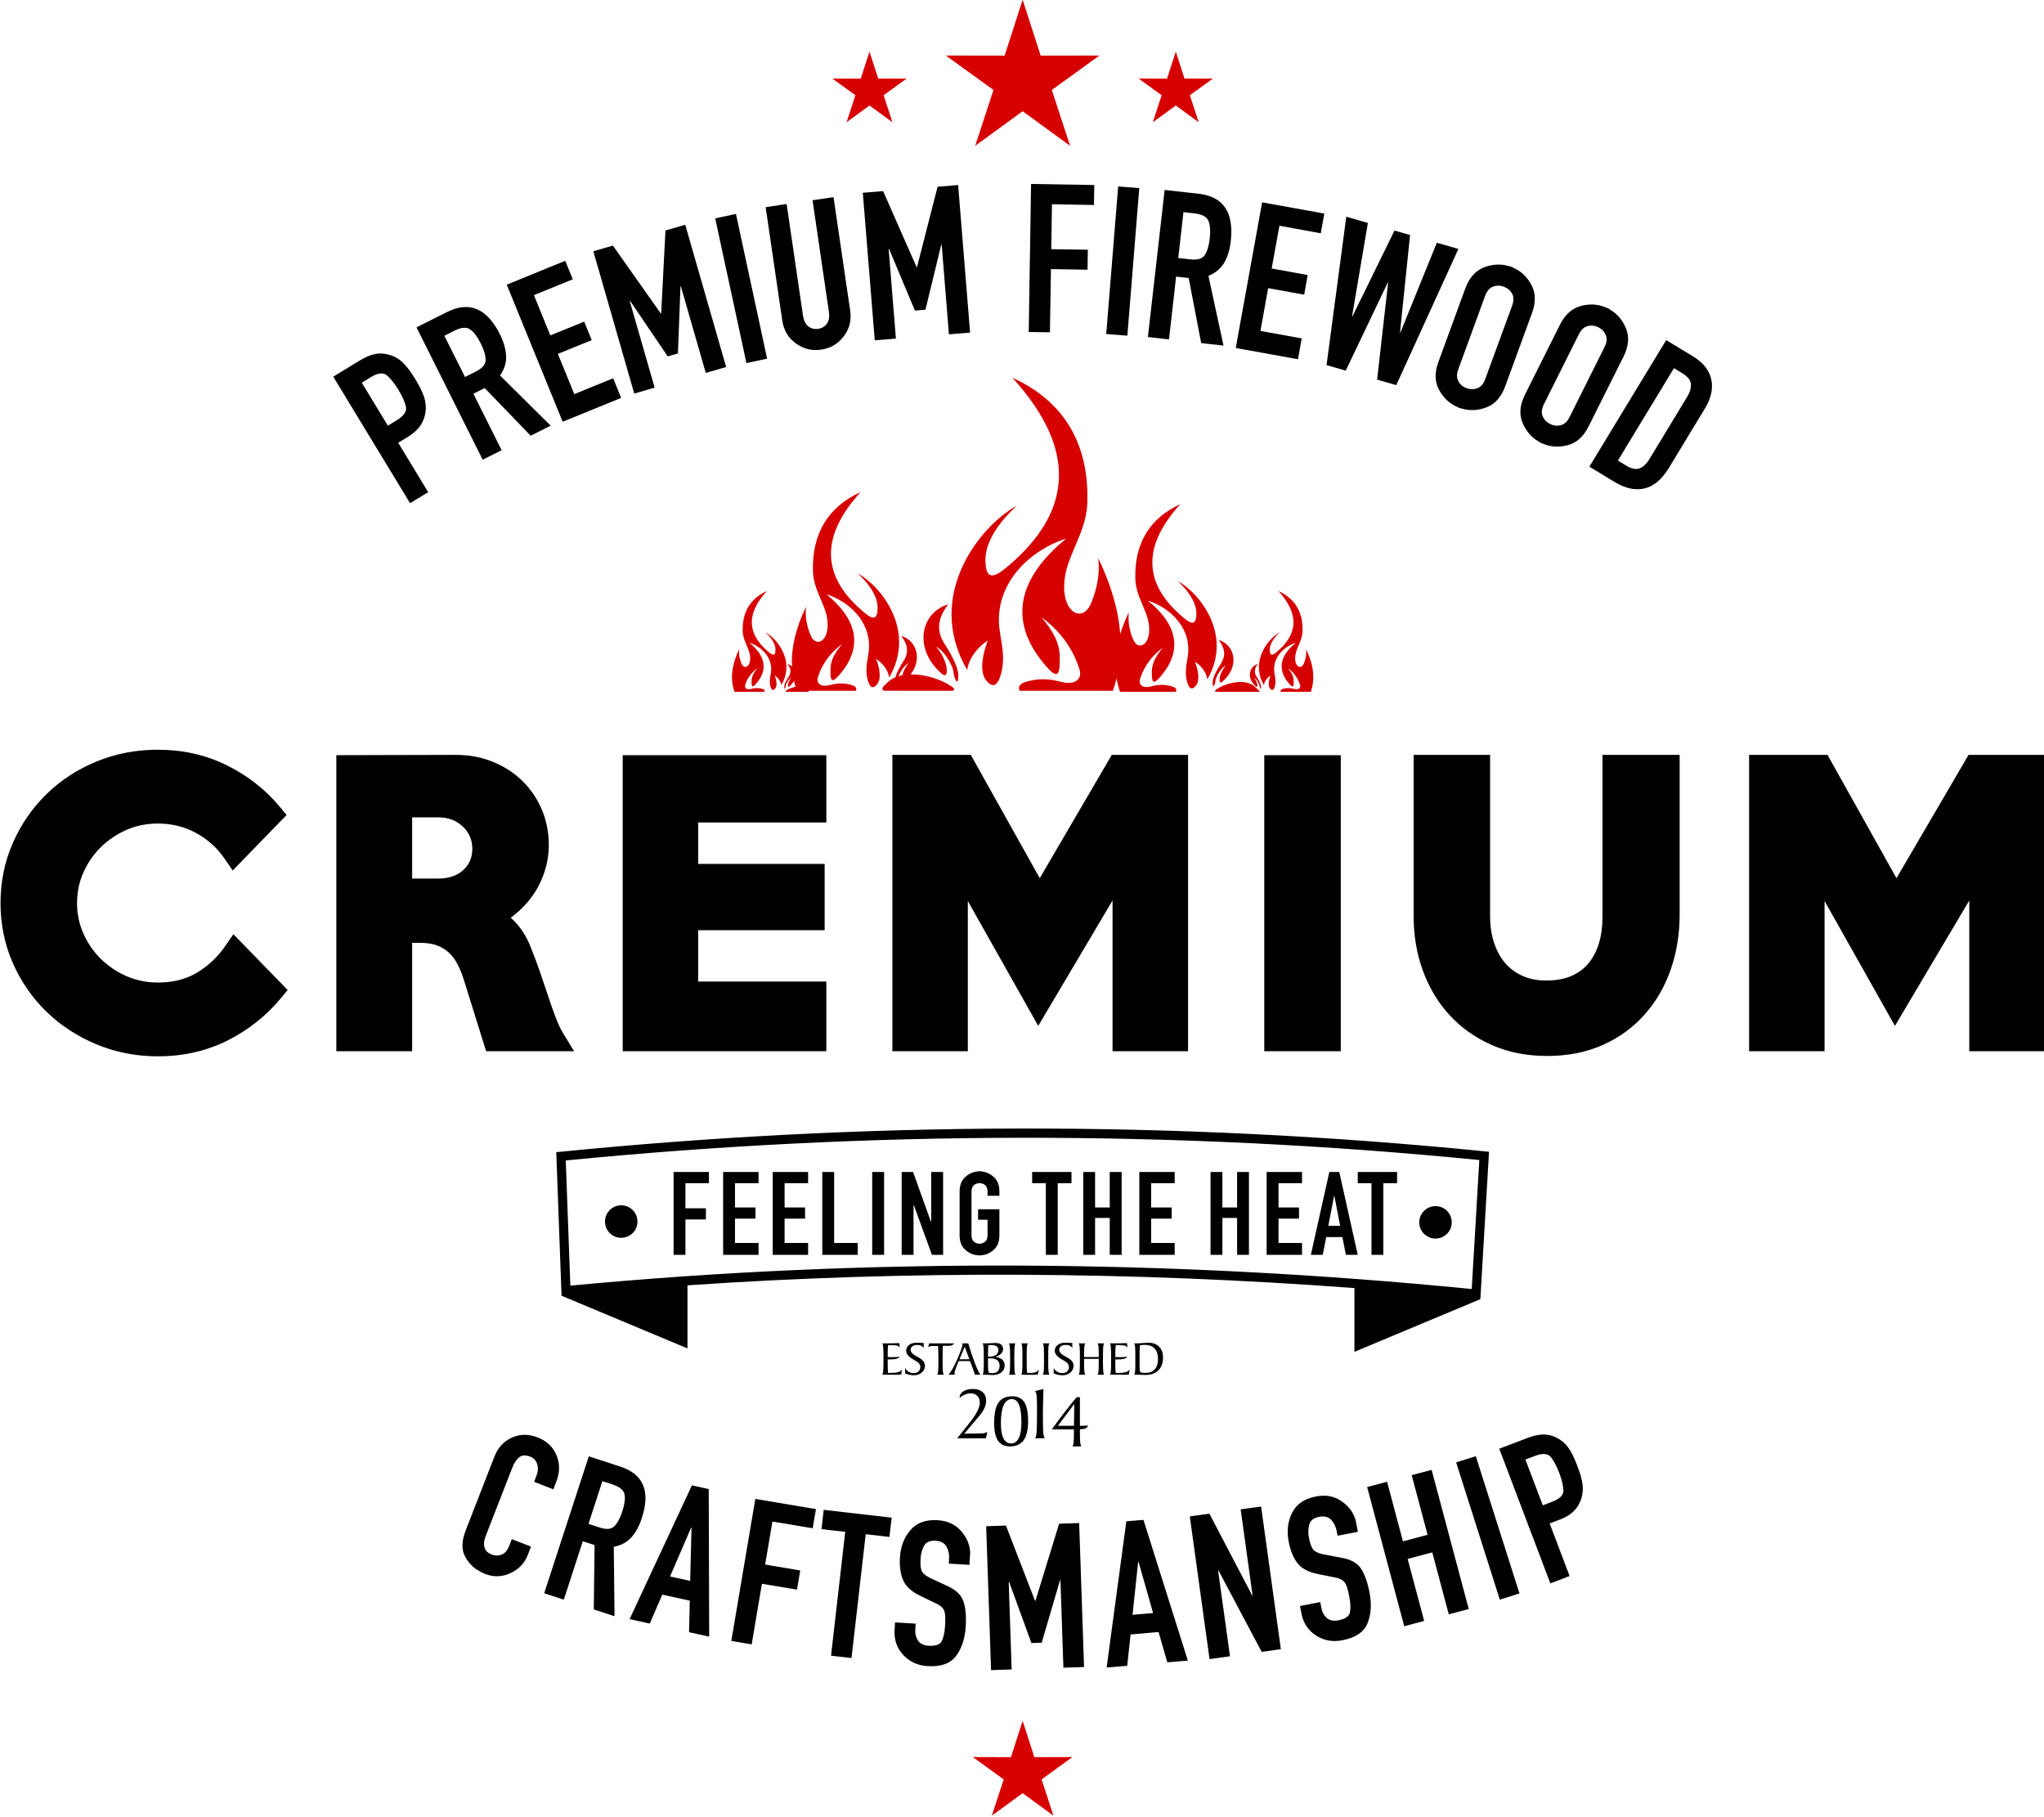<?xml version="1.0" encoding="UTF-8"?>
<svg xmlns="http://www.w3.org/2000/svg" xmlns:xlink="http://www.w3.org/1999/xlink" width="156.3pt" height="138.9pt" viewBox="0 0 156.3 138.9" version="1.1">
<defs>
<clipPath id="clip1">
  <path d="M 0 57 L 156.301 57 L 156.301 81 L 0 81 Z M 0 57 "/>
</clipPath>
<clipPath id="clip2">
  <path d="M 74 131 L 83 131 L 83 138.898 L 74 138.898 Z M 74 131 "/>
</clipPath>
</defs>
<g id="surface1">
<g clip-path="url(#clip1)" clip-rule="nonzero">
<path style=" stroke:none;fill-rule:evenodd;fill:rgb(0%,0%,0%);fill-opacity:1;" d="M 21.477 76.316 C 20.348 77.68 18.977 78.762 17.391 79.555 C 15.727 80.387 13.934 80.762 12.074 80.762 C 10.453 80.762 8.871 80.469 7.375 79.844 C 5.949 79.254 4.664 78.426 3.555 77.352 C 2.457 76.289 1.602 75.039 0.984 73.641 C 0.344 72.184 0.039 70.633 0.039 69.039 C 0.039 67.453 0.344 65.898 0.984 64.441 C 1.602 63.039 2.457 61.789 3.551 60.719 C 4.66 59.637 5.945 58.809 7.379 58.223 C 8.875 57.605 10.457 57.32 12.074 57.32 C 13.934 57.32 15.73 57.703 17.395 58.535 C 18.938 59.312 20.297 60.355 21.398 61.688 L 21.914 62.312 L 17.793 66.555 L 17.168 65.641 C 16.598 64.812 15.871 64.164 14.988 63.684 C 14.082 63.188 13.105 62.965 12.074 62.965 C 11.246 62.965 10.445 63.113 9.684 63.445 C 8.945 63.766 8.281 64.211 7.703 64.777 C 7.137 65.34 6.695 65.988 6.371 66.719 C 6.043 67.461 5.891 68.242 5.891 69.055 C 5.891 69.855 6.047 70.629 6.371 71.363 C 6.695 72.094 7.137 72.746 7.703 73.305 C 8.281 73.871 8.945 74.316 9.684 74.637 C 10.445 74.965 11.246 75.121 12.074 75.121 C 13.121 75.121 14.133 74.914 15.039 74.379 C 15.918 73.855 16.641 73.172 17.219 72.336 L 17.848 71.426 L 21.996 75.691 Z M 31.516 72.086 L 31.516 80.371 L 25.719 80.371 L 25.719 57.738 L 34.844 57.715 C 35.809 57.711 36.754 57.871 37.652 58.23 C 38.5 58.57 39.27 59.051 39.922 59.684 C 40.57 60.312 41.07 61.051 41.426 61.883 C 41.797 62.754 41.965 63.668 41.965 64.609 C 41.965 65.312 41.855 66.004 41.633 66.664 C 41.418 67.32 41.113 67.934 40.715 68.496 C 40.316 69.055 39.844 69.551 39.305 69.973 C 39.223 70.039 39.137 70.102 39.051 70.164 C 39.195 70.285 39.328 70.418 39.457 70.559 C 39.969 71.129 40.348 71.789 40.605 72.477 C 40.855 73.09 41.082 73.707 41.297 74.328 C 41.559 75.09 41.816 75.855 42.074 76.629 C 42.238 77.102 42.402 77.582 42.59 78.047 C 42.723 78.371 42.875 78.695 43.059 78.996 L 43.898 80.371 L 37.172 80.371 L 35.492 74.984 C 35.359 74.543 35.191 74.113 34.98 73.711 C 34.812 73.379 34.598 73.086 34.324 72.836 C 34.062 72.59 33.758 72.41 33.422 72.285 C 33.012 72.129 32.555 72.086 32.117 72.086 Z M 53.387 62.883 L 53.387 66.051 L 63.059 66.051 L 63.059 71.117 L 53.387 71.117 L 53.387 75.043 L 63.188 75.043 L 63.188 80.371 L 47.617 80.371 L 47.617 57.738 L 63.188 57.738 L 63.188 62.883 Z M 85.074 68.848 L 79.391 78.434 L 74.008 68.887 L 74.008 80.371 L 68.238 80.371 L 68.238 57.715 L 74.234 57.715 L 79.508 67.141 L 85.016 57.715 L 90.848 57.715 L 90.848 80.371 L 85.074 80.371 Z M 102.527 80.371 L 96.676 80.371 L 96.676 57.738 L 102.527 57.738 Z M 128.438 57.715 L 128.438 69.926 C 128.438 71.352 128.23 72.762 127.762 74.109 C 127.32 75.379 126.668 76.543 125.773 77.551 C 124.883 78.559 123.805 79.34 122.574 79.887 C 121.23 80.492 119.777 80.734 118.309 80.734 C 116.855 80.734 115.422 80.492 114.086 79.902 C 112.855 79.363 111.762 78.605 110.852 77.617 C 109.941 76.629 109.266 75.477 108.805 74.215 C 108.316 72.879 108.098 71.477 108.098 70.059 L 108.098 57.715 L 113.945 57.715 L 113.945 70.086 C 113.945 70.754 114.035 71.422 114.242 72.062 C 114.422 72.621 114.688 73.145 115.066 73.598 C 115.43 74.031 115.871 74.355 116.383 74.594 C 116.961 74.863 117.594 74.965 118.23 74.965 C 118.887 74.965 119.566 74.879 120.172 74.613 C 120.672 74.391 121.105 74.086 121.457 73.664 C 121.824 73.219 122.082 72.711 122.254 72.16 C 122.457 71.504 122.539 70.82 122.539 70.137 L 122.539 57.715 Z M 150.586 68.848 L 144.902 78.434 L 139.52 68.887 L 139.52 80.371 L 133.75 80.371 L 133.75 57.715 L 139.746 57.715 L 145.02 67.141 L 150.531 57.715 L 156.359 57.715 L 156.359 80.371 L 150.586 80.371 Z M 31.516 62.492 L 31.516 67.172 L 33.531 67.172 C 33.895 67.172 34.254 67.121 34.602 67.004 C 34.898 66.898 35.168 66.754 35.406 66.539 C 35.629 66.34 35.801 66.102 35.93 65.836 C 36.066 65.535 36.117 65.219 36.117 64.895 C 36.117 64.566 36.062 64.242 35.926 63.941 C 35.793 63.652 35.613 63.398 35.383 63.184 C 35.148 62.965 34.875 62.793 34.57 62.676 C 34.238 62.547 33.887 62.492 33.531 62.492 Z M 31.516 62.492 "/>
</g>
<path style=" stroke:none;fill-rule:evenodd;fill:rgb(0%,0%,0%);fill-opacity:1;" d="M 31.355 38.469 L 25.484 28.797 L 27.562 27.531 C 27.945 27.301 28.309 27.148 28.66 27.07 C 29.012 26.996 29.379 27.012 29.77 27.129 C 30.16 27.234 30.504 27.434 30.801 27.715 C 31.098 28.004 31.422 28.434 31.773 29.012 C 32.023 29.43 32.219 29.809 32.355 30.145 C 32.496 30.484 32.562 30.84 32.559 31.195 C 32.555 31.621 32.445 32.02 32.234 32.395 C 32.023 32.773 31.664 33.113 31.156 33.422 L 30.449 33.852 L 32.742 37.629 Z M 27.664 29.258 L 29.66 32.547 L 30.324 32.141 C 30.887 31.801 31.125 31.449 31.039 31.09 C 30.957 30.723 30.766 30.301 30.477 29.82 C 30.199 29.367 29.918 29.004 29.629 28.734 C 29.344 28.465 28.926 28.492 28.383 28.82 Z M 36.91 35.148 L 31.848 25.027 L 34.18 23.859 C 35.039 23.43 35.809 23.355 36.477 23.645 C 37.148 23.93 37.73 24.566 38.223 25.551 C 38.512 26.129 38.672 26.68 38.699 27.195 C 38.73 27.715 38.574 28.219 38.238 28.711 L 42.113 32.547 L 40.578 33.312 L 37.066 29.672 L 36.199 30.102 L 38.359 34.422 Z M 33.98 25.672 L 35.559 28.824 L 36.383 28.41 C 36.887 28.16 37.137 27.859 37.137 27.516 C 37.137 27.176 37.012 26.754 36.758 26.254 C 36.504 25.738 36.234 25.383 35.953 25.188 C 35.668 24.988 35.262 25.023 34.734 25.289 Z M 43.027 32.246 L 38.75 21.766 L 43.223 19.941 L 43.801 21.355 L 40.828 22.566 L 42.082 25.645 L 44.672 24.59 L 45.25 26.004 L 42.66 27.055 L 43.914 30.133 L 46.887 28.922 L 47.5 30.422 Z M 48.5 30.09 L 45.371 19.211 L 46.867 18.777 L 50.527 23.965 L 50.559 23.949 L 50.887 17.621 L 52.398 17.184 L 55.527 28.062 L 53.969 28.512 L 52.066 21.895 L 52.035 21.906 L 51.84 27.023 L 51.059 27.246 L 48.188 23.012 L 48.156 23.02 L 50.059 29.637 Z M 57.078 27.762 L 54.691 16.699 L 56.277 16.355 L 58.66 27.422 Z M 63.738 15.074 L 65.012 23.754 C 65.121 24.488 64.957 25.141 64.52 25.715 C 64.086 26.285 63.512 26.629 62.797 26.73 C 62.086 26.84 61.438 26.676 60.855 26.254 C 60.273 25.828 59.93 25.254 59.82 24.516 L 58.547 15.84 L 60.152 15.598 L 61.402 24.129 C 61.461 24.512 61.598 24.789 61.812 24.953 C 62.031 25.121 62.281 25.184 62.562 25.141 C 62.848 25.102 63.07 24.969 63.23 24.746 C 63.391 24.523 63.441 24.219 63.383 23.836 L 62.133 15.309 Z M 66.891 26.02 L 65.977 14.738 L 67.531 14.613 L 70.09 20.422 L 70.121 20.422 L 71.695 14.277 L 73.266 14.148 L 74.18 25.43 L 72.562 25.562 L 72.008 18.699 L 71.977 18.703 L 70.766 23.68 L 69.961 23.746 L 67.984 19.027 L 67.953 19.027 L 68.508 25.887 Z M 78.664 25.383 L 78.844 14.066 L 83.676 14.145 L 83.652 15.672 L 80.441 15.617 L 80.387 19.051 L 83.184 19.094 L 83.16 20.621 L 80.363 20.574 L 80.285 25.406 Z M 84.59 25.535 L 85.504 14.254 L 87.117 14.383 L 86.207 25.664 Z M 87.777 25.766 L 89.059 14.52 L 91.648 14.812 C 92.605 14.922 93.289 15.281 93.691 15.887 C 94.098 16.492 94.238 17.344 94.113 18.438 C 94.043 19.086 93.875 19.629 93.617 20.078 C 93.355 20.527 92.953 20.867 92.406 21.094 L 93.559 26.422 L 91.852 26.23 L 90.898 21.258 L 89.934 21.148 L 89.391 25.949 Z M 90.496 16.219 L 90.098 19.727 L 91.012 19.828 C 91.57 19.895 91.945 19.781 92.133 19.492 C 92.316 19.211 92.445 18.781 92.508 18.223 C 92.57 17.656 92.539 17.215 92.41 16.895 C 92.281 16.574 91.922 16.383 91.332 16.312 Z M 94.496 26.605 L 96.512 15.469 L 101.266 16.328 L 100.996 17.836 L 97.836 17.258 L 97.242 20.527 L 99.996 21.027 L 99.727 22.527 L 96.973 22.031 L 96.383 25.301 L 99.539 25.871 L 99.254 27.465 Z M 111.52 19.031 L 106.77 29.445 L 105.305 29.023 L 106.145 21.621 L 106.113 21.613 L 102.906 28.336 L 101.438 27.91 L 102.949 16.566 L 104.598 17.047 L 103.391 24.172 L 103.422 24.18 L 106.633 17.629 L 107.824 17.969 L 107.055 25.406 L 107.086 25.422 L 109.871 18.559 Z M 109.992 27.672 L 112.047 22.055 C 112.344 21.242 112.816 20.711 113.461 20.449 C 114.109 20.195 114.738 20.16 115.348 20.34 C 115.383 20.34 115.418 20.344 115.453 20.359 C 115.484 20.371 115.52 20.383 115.547 20.395 C 115.578 20.406 115.609 20.422 115.645 20.43 C 115.68 20.441 115.711 20.461 115.738 20.48 C 116.32 20.738 116.777 21.172 117.105 21.785 C 117.434 22.395 117.449 23.109 117.152 23.926 L 115.098 29.539 C 114.797 30.355 114.328 30.887 113.684 31.137 C 113.039 31.387 112.41 31.422 111.797 31.242 C 111.766 31.242 111.73 31.234 111.695 31.223 C 111.66 31.215 111.629 31.199 111.598 31.188 C 111.57 31.176 111.535 31.164 111.5 31.152 C 111.465 31.137 111.438 31.121 111.41 31.102 C 110.828 30.844 110.371 30.41 110.039 29.805 C 109.707 29.195 109.691 28.484 109.992 27.672 Z M 113.566 22.613 L 111.516 28.227 C 111.379 28.594 111.383 28.902 111.523 29.152 C 111.66 29.402 111.871 29.578 112.148 29.68 C 112.43 29.781 112.703 29.781 112.969 29.684 C 113.238 29.586 113.438 29.348 113.574 28.98 L 115.629 23.367 C 115.762 23.004 115.762 22.691 115.621 22.441 C 115.48 22.195 115.27 22.02 114.992 21.922 C 114.711 21.812 114.438 21.812 114.172 21.914 C 113.902 22.012 113.703 22.246 113.566 22.613 Z M 116.609 30.176 L 119.285 24.828 C 119.672 24.055 120.203 23.574 120.875 23.395 C 121.543 23.215 122.172 23.246 122.762 23.496 C 122.793 23.504 122.828 23.508 122.859 23.527 C 122.895 23.547 122.926 23.559 122.953 23.57 C 122.98 23.59 123.012 23.602 123.047 23.617 C 123.078 23.637 123.105 23.656 123.129 23.68 C 123.68 24.004 124.086 24.484 124.344 25.129 C 124.602 25.773 124.535 26.484 124.148 27.262 L 121.473 32.609 C 121.082 33.387 120.555 33.859 119.887 34.035 C 119.219 34.215 118.59 34.176 118.004 33.93 C 117.969 33.926 117.938 33.914 117.902 33.898 C 117.871 33.879 117.84 33.863 117.812 33.852 C 117.781 33.84 117.75 33.82 117.719 33.805 C 117.684 33.789 117.656 33.77 117.633 33.742 C 117.082 33.422 116.68 32.941 116.418 32.301 C 116.156 31.66 116.223 30.953 116.609 30.176 Z M 120.734 25.555 L 118.062 30.902 C 117.887 31.254 117.852 31.559 117.965 31.82 C 118.074 32.09 118.266 32.281 118.531 32.414 C 118.793 32.547 119.066 32.578 119.344 32.512 C 119.621 32.441 119.848 32.234 120.023 31.883 L 122.695 26.535 C 122.871 26.188 122.902 25.879 122.793 25.617 C 122.68 25.352 122.492 25.156 122.227 25.023 C 121.961 24.891 121.691 24.859 121.414 24.926 C 121.137 24.996 120.91 25.203 120.734 25.555 Z M 121.535 35.68 L 127.41 26.004 L 129.461 27.246 C 130.242 27.723 130.707 28.309 130.859 29.008 C 131.008 29.711 130.848 30.445 130.375 31.223 L 127.629 35.754 C 127.086 36.648 126.461 37.18 125.75 37.344 C 125.043 37.508 124.281 37.344 123.465 36.848 Z M 128.004 28.148 L 123.715 35.215 L 124.355 35.602 C 124.742 35.84 125.078 35.91 125.359 35.812 C 125.641 35.719 125.91 35.465 126.16 35.047 L 128.988 30.383 C 129.223 30.004 129.324 29.66 129.297 29.359 C 129.27 29.059 129.051 28.785 128.641 28.535 Z M 128.004 28.148 "/>
<path style=" stroke:none;fill-rule:evenodd;fill:rgb(83.984%,0%,0.392%);fill-opacity:1;" d="M 73.961 51.227 C 70.629 45.496 75.016 40.141 77.75 38.672 C 76.664 39.652 75.359 41.23 75.355 42.793 C 75.352 44.594 76.188 44.047 77.137 43.238 C 81.746 39.309 82.641 34.629 77.414 28.879 C 81.27 30.629 83.277 33.824 83.148 38.395 C 83.086 40.664 81.691 42.254 81.422 44.184 C 81.062 46.777 82.754 47.727 83.426 46.133 C 83.883 45.051 84.113 43.906 83.984 42.68 C 84.934 44.656 85.523 46.594 85.66 48.484 C 85.824 47.934 86.047 47.379 86.316 46.82 C 86.238 47.555 86.375 48.242 86.648 48.887 C 87.051 49.844 88.066 49.273 87.848 47.723 C 87.688 46.562 86.855 45.613 86.816 44.254 C 86.738 41.516 87.941 39.602 90.25 38.551 C 87.121 42.004 87.656 44.801 90.418 47.156 C 90.984 47.641 91.484 47.965 91.484 46.887 C 91.48 45.957 90.699 45.008 90.051 44.422 C 91.688 45.301 94.316 48.508 92.32 51.941 C 92.262 51.449 91.879 50.906 91.375 50.594 C 91.582 51.113 91.793 51.973 91.461 52.402 C 91.086 52.891 90.871 52.523 90.754 52.051 C 90.539 51.184 90.844 50.461 90.867 49.766 C 90.934 47.859 89.398 46.43 87.781 45.922 C 90.227 47.914 90.328 49.906 88.715 51.758 C 88.172 52.379 88.059 52.207 88.082 51.289 C 88.098 50.656 88.43 50.109 88.918 49.523 C 88.254 50.016 87.559 50.73 87.184 51.891 C 87.023 52.379 87.414 52.637 87.984 52.488 C 88.316 52.402 88.715 52.316 89.215 52.391 C 89.918 52.492 90.02 52.688 89.918 52.891 C 88.492 52.891 87.07 52.891 85.648 52.891 C 85.527 52.547 85.441 52.207 85.383 51.855 C 85.305 52.176 85.207 52.496 85.098 52.812 C 82.723 52.812 80.348 52.812 77.973 52.812 C 77.801 52.473 77.973 52.145 79.141 51.977 C 79.977 51.855 80.641 52.004 81.199 52.145 C 82.152 52.387 82.801 51.961 82.535 51.141 C 81.91 49.215 80.75 48.012 79.641 47.188 C 80.457 48.172 81.008 49.086 81.035 50.141 C 81.074 51.664 80.883 51.965 79.977 50.918 C 77.289 47.832 77.457 44.504 81.535 41.176 C 78.84 42.027 76.273 44.418 76.387 47.594 C 76.426 48.754 76.934 49.965 76.574 51.414 C 76.383 52.199 76.02 52.812 75.395 51.996 C 74.84 51.277 75.195 49.848 75.535 48.977 C 74.695 49.504 74.059 50.406 73.961 51.227 Z M 96.648 52.379 C 95.578 50.535 96.988 48.812 97.867 48.34 C 97.52 48.656 97.098 49.164 97.098 49.664 C 97.098 50.246 97.367 50.07 97.672 49.809 C 99.156 48.543 99.441 47.039 97.762 45.188 C 99 45.754 99.648 46.777 99.605 48.254 C 99.586 48.98 99.137 49.492 99.051 50.113 C 98.934 50.949 99.48 51.254 99.695 50.738 C 99.844 50.391 99.918 50.023 99.875 49.629 C 100.418 50.762 100.598 51.855 100.234 52.891 C 99.469 52.891 98.703 52.891 97.941 52.891 C 97.887 52.781 97.941 52.676 98.316 52.621 C 98.586 52.586 98.797 52.629 98.98 52.676 C 99.285 52.754 99.496 52.613 99.41 52.352 C 99.207 51.73 98.832 51.344 98.477 51.086 C 98.738 51.398 98.918 51.691 98.926 52.031 C 98.938 52.52 98.875 52.617 98.586 52.281 C 97.719 51.285 97.773 50.215 99.086 49.145 C 98.219 49.418 97.395 50.188 97.43 51.215 C 97.441 51.586 97.605 51.973 97.492 52.441 C 97.43 52.691 97.312 52.891 97.109 52.629 C 96.934 52.395 97.047 51.938 97.156 51.656 C 96.887 51.824 96.68 52.113 96.648 52.379 Z M 96.184 52.734 L 96.223 52.758 C 96.363 52.84 96.352 52.891 96.266 52.891 L 93.035 52.891 C 92.871 52.891 92.852 52.785 93.113 52.645 C 93.824 52.18 95.375 51.824 96.039 52.582 C 96.113 52.637 96.164 52.691 96.188 52.734 Z M 96.43 52.504 C 96.422 52.344 96.328 52.102 96.082 51.723 C 95.879 51.402 95.93 51.09 96.184 50.762 C 95.5 50.965 95.312 51.863 96.031 52.477 C 96.105 52.543 96.152 52.504 96.145 52.379 C 96.137 52.215 96.047 51.992 95.879 51.801 C 96.023 51.891 96.141 52.02 96.254 52.254 C 96.332 52.414 96.301 52.461 96.344 52.57 C 96.402 52.742 96.434 52.656 96.43 52.504 Z M 59.75 52.379 C 60.82 50.535 59.41 48.812 58.531 48.34 C 58.879 48.656 59.297 49.164 59.301 49.664 C 59.301 50.246 59.031 50.07 58.727 49.809 C 57.242 48.543 56.957 47.039 58.637 45.188 C 57.398 45.754 56.75 46.777 56.793 48.254 C 56.812 48.98 57.262 49.492 57.348 50.113 C 57.465 50.949 56.918 51.254 56.703 50.738 C 56.555 50.391 56.48 50.023 56.523 49.629 C 55.98 50.762 55.801 51.855 56.164 52.891 C 56.93 52.891 57.695 52.891 58.457 52.891 C 58.512 52.781 58.457 52.676 58.082 52.621 C 57.812 52.586 57.602 52.629 57.418 52.676 C 57.113 52.754 56.902 52.613 56.988 52.352 C 57.191 51.73 57.566 51.344 57.922 51.086 C 57.66 51.398 57.48 51.691 57.473 52.031 C 57.461 52.52 57.523 52.617 57.812 52.281 C 58.68 51.285 58.625 50.215 57.312 49.145 C 58.18 49.418 59.004 50.188 58.969 51.215 C 58.957 51.586 58.793 51.973 58.906 52.441 C 58.969 52.691 59.086 52.891 59.289 52.629 C 59.465 52.395 59.352 51.938 59.242 51.656 C 59.512 51.824 59.719 52.113 59.75 52.379 Z M 61.766 52.891 C 61.824 52.891 61.852 52.859 61.828 52.812 L 65.449 52.812 C 65.555 52.594 65.449 52.391 64.707 52.281 C 64.176 52.207 63.758 52.297 63.398 52.387 C 62.797 52.543 62.387 52.27 62.551 51.754 C 62.949 50.527 63.688 49.766 64.391 49.246 C 63.875 49.867 63.523 50.445 63.508 51.117 C 63.48 52.09 63.602 52.27 64.176 51.609 C 65.883 49.648 65.777 47.539 63.188 45.43 C 64.898 45.973 66.527 47.484 66.453 49.504 C 66.43 50.234 66.109 51.004 66.336 51.926 C 66.457 52.426 66.688 52.812 67.086 52.293 C 67.438 51.84 67.211 50.93 66.996 50.379 C 67.527 50.715 67.93 51.285 67.992 51.805 C 70.105 48.168 67.324 44.773 65.59 43.844 C 66.277 44.465 67.105 45.465 67.109 46.461 C 67.109 47.598 66.578 47.254 65.977 46.738 C 63.055 44.246 62.488 41.277 65.801 37.629 C 63.355 38.738 62.082 40.766 62.164 43.664 C 62.203 45.105 63.09 46.113 63.258 47.34 C 63.488 48.984 62.414 49.59 61.988 48.574 C 61.699 47.891 61.551 47.164 61.637 46.383 C 60.883 47.949 60.484 49.48 60.562 50.961 C 60.469 50.871 60.352 50.805 60.215 50.762 C 60.469 51.09 60.52 51.402 60.316 51.723 C 60.07 52.102 59.977 52.344 59.969 52.504 C 59.965 52.656 59.996 52.742 60.055 52.57 C 60.098 52.461 60.066 52.414 60.145 52.254 C 60.258 52.02 60.375 51.891 60.52 51.801 C 60.352 51.992 60.262 52.215 60.254 52.379 C 60.246 52.504 60.293 52.543 60.367 52.477 C 60.523 52.344 60.637 52.199 60.711 52.051 C 60.746 52.207 60.785 52.359 60.832 52.512 C 60.578 52.559 60.336 52.652 60.176 52.758 C 60.035 52.84 60.047 52.891 60.133 52.891 Z M 68.734 52.812 L 72.766 52.812 C 73.039 52.812 73.074 52.641 72.633 52.402 C 71.926 51.938 70.723 51.543 69.629 51.562 C 70.531 50.402 70.105 48.969 68.914 48.617 C 69.41 49.254 69.512 49.879 69.109 50.508 C 68.742 51.082 68.547 51.488 68.469 51.785 C 68.191 51.902 67.945 52.066 67.75 52.293 C 67.367 52.59 67.414 52.812 67.699 52.809 L 68.727 52.809 Z M 69.008 51.629 C 69.066 51.34 69.234 50.977 69.508 50.664 C 69.23 50.84 68.996 51.094 68.77 51.559 C 68.742 51.609 68.723 51.656 68.707 51.699 C 68.805 51.672 68.906 51.645 69.008 51.629 Z M 92.73 52.16 C 92.738 51.871 92.918 51.426 93.371 50.715 C 93.754 50.121 93.66 49.531 93.188 48.93 C 94.461 49.305 94.809 50.98 93.469 52.121 C 93.328 52.242 93.242 52.168 93.258 51.93 C 93.273 51.633 93.441 51.219 93.75 50.863 C 93.488 51.027 93.266 51.266 93.051 51.711 C 92.906 52.008 92.965 52.09 92.891 52.297 C 92.777 52.613 92.723 52.461 92.73 52.16 Z M 73.273 51.598 C 73.262 51.113 72.961 50.367 72.203 49.184 C 71.566 48.191 71.727 47.211 72.512 46.207 C 70.387 46.824 69.805 49.629 72.039 51.531 C 72.273 51.73 72.418 51.609 72.398 51.211 C 72.371 50.715 72.09 50.02 71.57 49.426 C 72.012 49.707 72.383 50.102 72.738 50.84 C 72.98 51.34 72.879 51.469 73.008 51.824 C 73.199 52.352 73.289 52.09 73.273 51.598 Z M 73.273 51.598 "/>
<path style=" stroke:none;fill-rule:evenodd;fill:rgb(0%,0%,0%);fill-opacity:1;" d="M 52.57 98.27 L 52.57 103.094 L 42.941 99.066 L 42.535 88.09 C 65.863 85.758 89.609 85.613 113.863 88.059 L 113.199 99.328 L 103.57 103.355 L 103.57 98.48 C 86.527 97.207 69.527 97.109 52.57 98.27 Z M 47.504 92.152 C 48.188 92.152 48.746 92.711 48.746 93.395 C 48.746 94.082 48.188 94.637 47.504 94.637 C 46.816 94.637 46.262 94.082 46.262 93.395 C 46.262 92.711 46.816 92.152 47.504 92.152 Z M 109.77 92.215 C 110.457 92.215 111.012 92.766 111.012 93.457 C 111.012 94.137 110.457 94.695 109.77 94.695 C 109.086 94.695 108.527 94.137 108.527 93.457 C 108.527 92.766 109.086 92.215 109.77 92.215 Z M 43.262 88.723 L 43.613 98.293 C 66.551 96.129 89.613 96.289 112.539 98.551 L 113.121 88.691 C 89.871 86.391 66.512 86.441 43.262 88.723 Z M 43.262 88.723 "/>
<path style=" stroke:none;fill-rule:evenodd;fill:rgb(0%,0%,0%);fill-opacity:1;" d="M 51.508 95.938 L 51.508 89.602 L 54.211 89.602 L 54.211 90.461 L 52.414 90.461 L 52.414 92.379 L 53.98 92.379 L 53.98 93.234 L 52.414 93.234 L 52.414 95.938 Z M 55.297 95.938 L 55.297 89.602 L 58.004 89.602 L 58.004 90.461 L 56.203 90.461 L 56.203 92.316 L 57.77 92.316 L 57.77 93.172 L 56.203 93.172 L 56.203 95.031 L 58.004 95.031 L 58.004 95.938 Z M 59.086 95.938 L 59.086 89.602 L 61.793 89.602 L 61.793 90.461 L 59.996 90.461 L 59.996 92.316 L 61.562 92.316 L 61.562 93.172 L 59.996 93.172 L 59.996 95.031 L 61.793 95.031 L 61.793 95.938 Z M 62.879 95.938 L 62.879 89.602 L 63.785 89.602 L 63.785 95.031 L 65.586 95.031 L 65.586 95.938 Z M 66.695 89.602 L 67.605 89.602 L 67.605 95.938 L 66.695 95.938 Z M 68.949 95.938 L 68.949 89.602 L 69.82 89.602 L 71.191 93.422 L 71.207 93.422 L 71.207 89.602 L 72.117 89.602 L 72.117 95.938 L 71.262 95.938 L 69.875 92.129 L 69.855 92.129 L 69.855 95.938 Z M 73.379 94.445 L 73.379 91.105 C 73.379 90.617 73.523 90.242 73.816 89.984 C 74.105 89.723 74.43 89.586 74.785 89.559 C 74.805 89.551 74.824 89.547 74.844 89.547 C 74.863 89.547 74.883 89.547 74.902 89.547 C 74.918 89.547 74.938 89.547 74.961 89.547 C 74.98 89.547 75 89.551 75.016 89.559 C 75.371 89.586 75.695 89.723 75.988 89.984 C 76.277 90.242 76.422 90.617 76.422 91.105 L 76.422 91.426 L 75.516 91.426 L 75.516 91.105 C 75.516 90.883 75.453 90.719 75.332 90.613 C 75.211 90.508 75.066 90.461 74.902 90.461 C 74.734 90.461 74.59 90.508 74.469 90.613 C 74.348 90.719 74.289 90.883 74.289 91.105 L 74.289 94.445 C 74.289 94.664 74.348 94.828 74.469 94.93 C 74.59 95.031 74.734 95.09 74.902 95.09 C 75.066 95.09 75.211 95.031 75.332 94.93 C 75.453 94.828 75.516 94.664 75.516 94.445 L 75.516 93.254 L 74.793 93.254 L 74.793 92.453 L 76.422 92.453 L 76.422 94.445 C 76.422 94.93 76.277 95.301 75.988 95.555 C 75.695 95.812 75.371 95.953 75.016 95.973 C 75 95.98 74.98 95.984 74.961 95.984 C 74.938 95.984 74.918 95.984 74.902 95.984 C 74.883 95.984 74.863 95.984 74.844 95.984 C 74.824 95.984 74.805 95.98 74.785 95.973 C 74.43 95.953 74.105 95.812 73.816 95.559 C 73.523 95.301 73.379 94.93 73.379 94.445 Z M 79.973 95.938 L 79.973 90.461 L 78.926 90.461 L 78.926 89.602 L 81.934 89.602 L 81.934 90.461 L 80.883 90.461 L 80.883 95.938 Z M 82.832 95.938 L 82.832 89.602 L 83.738 89.602 L 83.738 92.316 L 84.859 92.316 L 84.859 89.602 L 85.77 89.602 L 85.77 95.938 L 84.859 95.938 L 84.859 93.117 L 83.738 93.117 L 83.738 95.938 Z M 87.121 95.938 L 87.121 89.602 L 89.824 89.602 L 89.824 90.461 L 88.027 90.461 L 88.027 92.316 L 89.594 92.316 L 89.594 93.172 L 88.027 93.172 L 88.027 95.031 L 89.824 95.031 L 89.824 95.938 Z M 92.566 95.938 L 92.566 89.602 L 93.473 89.602 L 93.473 92.316 L 94.598 92.316 L 94.598 89.602 L 95.504 89.602 L 95.504 95.938 L 94.598 95.938 L 94.598 93.117 L 93.473 93.117 L 93.473 95.938 Z M 96.855 95.938 L 96.855 89.602 L 99.562 89.602 L 99.562 90.461 L 97.766 90.461 L 97.766 92.316 L 99.332 92.316 L 99.332 93.172 L 97.766 93.172 L 97.766 95.031 L 99.562 95.031 L 99.562 95.938 Z M 100.238 95.938 L 101.652 89.602 L 102.41 89.602 L 103.824 95.938 L 102.918 95.938 L 102.648 94.582 L 101.414 94.582 L 101.145 95.938 Z M 102.48 93.723 L 102.035 91.426 L 102.016 91.426 L 101.574 93.723 Z M 104.875 95.938 L 104.875 90.461 L 103.824 90.461 L 103.824 89.602 L 106.832 89.602 L 106.832 90.461 L 105.781 90.461 L 105.781 95.938 Z M 104.875 95.938 "/>
<path style=" stroke:none;fill-rule:evenodd;fill:rgb(0%,0%,0%);fill-opacity:1;" d="M 40.605 118.246 L 40.359 118.883 C 40.113 119.516 39.672 119.98 39.039 120.273 C 38.402 120.57 37.758 120.59 37.105 120.34 C 37.039 120.309 36.973 120.281 36.906 120.254 C 36.84 120.219 36.777 120.188 36.711 120.148 C 36.23 119.906 35.848 119.527 35.566 119.008 C 35.277 118.488 35.297 117.816 35.617 116.992 L 37.812 111.352 C 38.078 110.676 38.52 110.195 39.137 109.914 C 39.754 109.633 40.422 109.629 41.133 109.906 C 41.812 110.172 42.289 110.629 42.555 111.262 C 42.82 111.898 42.816 112.578 42.535 113.289 L 42.312 113.867 L 40.844 113.293 L 41.031 112.805 C 41.148 112.512 41.164 112.227 41.082 111.953 C 41.004 111.672 40.824 111.477 40.547 111.367 C 40.18 111.227 39.895 111.246 39.684 111.43 C 39.477 111.609 39.301 111.879 39.168 112.227 L 37.129 117.465 C 37.012 117.758 36.984 118.031 37.039 118.285 C 37.098 118.539 37.289 118.73 37.613 118.859 C 37.652 118.871 37.691 118.887 37.73 118.895 C 37.773 118.906 37.812 118.914 37.855 118.918 C 38.043 118.953 38.238 118.914 38.445 118.816 C 38.648 118.719 38.812 118.504 38.941 118.18 L 39.137 117.676 Z M 41.613 121.812 L 45.023 111.344 L 47.434 112.129 C 48.328 112.422 48.906 112.895 49.176 113.551 C 49.445 114.211 49.414 115.047 49.078 116.066 C 48.887 116.664 48.621 117.152 48.285 117.531 C 47.949 117.91 47.5 118.152 46.934 118.262 L 46.992 123.566 L 45.406 123.051 L 45.465 118.129 L 44.566 117.836 L 43.113 122.301 Z M 46.062 113.242 L 45 116.508 L 45.852 116.785 C 46.371 116.961 46.75 116.922 46.984 116.684 C 47.219 116.445 47.422 116.066 47.59 115.547 C 47.762 115.02 47.816 114.59 47.758 114.258 C 47.695 113.93 47.391 113.676 46.844 113.496 Z M 48.145 123.789 L 52.91 113.562 L 54.195 113.848 L 54.23 125.129 L 52.691 124.789 L 52.746 122.379 L 50.645 121.918 L 49.684 124.129 Z M 52.777 120.867 L 52.879 116.805 L 52.848 116.797 L 51.238 120.527 Z M 55.922 125.457 L 57.758 114.598 L 62.395 115.379 L 62.145 116.844 L 59.066 116.328 L 58.508 119.617 L 61.191 120.07 L 60.945 121.535 L 58.262 121.086 L 57.48 125.719 Z M 63.547 126.586 L 64.633 117.117 L 62.82 116.91 L 62.988 115.434 L 68.184 116.031 L 68.012 117.504 L 66.199 117.297 L 65.113 126.762 Z M 74.176 118.871 L 74.129 119.641 L 72.555 119.547 L 72.574 119.191 C 72.598 118.836 72.531 118.516 72.375 118.242 C 72.223 117.973 71.945 117.828 71.543 117.797 C 71.109 117.773 70.816 117.902 70.66 118.188 C 70.504 118.473 70.414 118.793 70.395 119.156 C 70.367 119.555 70.391 119.855 70.461 120.059 C 70.531 120.258 70.738 120.445 71.078 120.621 C 71.098 120.633 71.121 120.641 71.141 120.648 C 71.16 120.656 71.18 120.664 71.199 120.676 L 72.375 121.227 C 73.059 121.523 73.488 121.918 73.66 122.402 C 73.832 122.887 73.895 123.531 73.848 124.34 C 73.793 125.262 73.547 126.016 73.113 126.602 C 72.68 127.184 71.957 127.445 70.938 127.383 C 70.176 127.34 69.551 127.051 69.066 126.527 C 68.582 126.004 68.363 125.371 68.406 124.629 L 68.441 124.043 L 70.016 124.137 L 69.988 124.629 C 69.969 124.918 70.039 125.184 70.195 125.426 C 70.352 125.668 70.629 125.801 71.031 125.828 C 71.566 125.855 71.898 125.73 72.031 125.441 C 72.16 125.156 72.242 124.762 72.27 124.258 C 72.301 123.73 72.281 123.367 72.211 123.168 C 72.141 122.969 71.965 122.793 71.688 122.641 C 71.656 122.629 71.621 122.613 71.582 122.598 C 71.539 122.582 71.5 122.559 71.461 122.535 L 70.359 122.004 C 69.699 121.684 69.266 121.289 69.062 120.816 C 68.855 120.348 68.777 119.766 68.816 119.078 C 68.867 118.242 69.133 117.547 69.617 116.984 C 70.098 116.426 70.793 116.172 71.699 116.227 C 72.461 116.273 73.062 116.555 73.508 117.07 C 73.953 117.59 74.176 118.148 74.184 118.746 C 74.18 118.766 74.18 118.789 74.18 118.809 C 74.176 118.832 74.176 118.852 74.176 118.871 Z M 75.785 127.691 L 75.41 116.688 L 76.922 116.637 L 79.148 122.395 L 79.176 122.395 L 80.988 116.496 L 82.52 116.445 L 82.895 127.453 L 81.316 127.504 L 81.09 120.812 L 81.059 120.812 L 79.656 125.594 L 78.871 125.621 L 77.164 120.945 L 77.133 120.945 L 77.359 127.637 Z M 84.621 127.492 L 86.129 116.312 L 87.438 116.203 L 90.832 126.961 L 89.262 127.094 L 88.594 124.777 L 86.453 124.965 L 86.195 127.359 Z M 88.176 123.328 L 87.062 119.414 L 87.031 119.418 L 86.602 123.461 Z M 92.492 126.848 L 90.98 115.938 L 92.48 115.73 L 95.75 121.977 L 95.781 121.973 L 94.871 115.398 L 96.434 115.184 L 97.945 126.09 L 96.477 126.293 L 93.176 120.07 L 93.145 120.078 L 94.055 126.629 Z M 103.688 116.359 L 103.832 117.117 L 102.281 117.414 L 102.215 117.066 C 102.148 116.715 102.004 116.422 101.789 116.195 C 101.57 115.969 101.266 115.895 100.871 115.969 C 100.445 116.051 100.191 116.254 100.113 116.566 C 100.031 116.879 100.023 117.215 100.09 117.57 C 100.168 117.965 100.266 118.254 100.383 118.426 C 100.5 118.605 100.746 118.734 101.121 118.82 C 101.141 118.832 101.164 118.836 101.184 118.836 C 101.207 118.836 101.227 118.84 101.25 118.844 L 102.523 119.09 C 103.262 119.211 103.773 119.48 104.062 119.91 C 104.348 120.34 104.566 120.945 104.719 121.734 C 104.895 122.645 104.844 123.438 104.57 124.109 C 104.293 124.781 103.656 125.215 102.652 125.406 C 101.902 125.551 101.23 125.43 100.629 125.039 C 100.031 124.652 99.66 124.094 99.52 123.363 L 99.41 122.789 L 100.957 122.488 L 101.051 122.977 C 101.105 123.258 101.238 123.504 101.449 123.695 C 101.66 123.891 101.965 123.953 102.359 123.879 C 102.883 123.773 103.176 123.566 103.23 123.258 C 103.289 122.945 103.27 122.543 103.172 122.047 C 103.074 121.531 102.965 121.184 102.848 121.008 C 102.73 120.836 102.516 120.707 102.207 120.629 C 102.176 120.629 102.137 120.617 102.094 120.609 C 102.051 120.602 102.008 120.594 101.961 120.582 L 100.766 120.34 C 100.043 120.191 99.527 119.918 99.211 119.508 C 98.898 119.102 98.676 118.562 98.547 117.883 C 98.387 117.062 98.473 116.32 98.805 115.66 C 99.133 114.996 99.742 114.586 100.633 114.41 C 101.383 114.266 102.039 114.391 102.594 114.781 C 103.152 115.172 103.508 115.656 103.664 116.238 C 103.668 116.258 103.672 116.277 103.676 116.297 C 103.68 116.316 103.684 116.34 103.688 116.359 Z M 107.379 124.336 L 104.543 113.695 L 106.066 113.289 L 107.281 117.844 L 109.164 117.344 L 107.949 112.785 L 109.473 112.379 L 112.312 123.02 L 110.785 123.426 L 109.523 118.688 L 107.641 119.191 L 108.902 123.926 Z M 114.688 122.301 L 111.348 111.809 L 112.852 111.336 L 116.191 121.828 Z M 118.551 121.059 L 114.645 110.762 L 116.855 109.922 C 117.262 109.77 117.637 109.688 117.984 109.676 C 118.332 109.664 118.684 109.746 119.039 109.922 C 119.391 110.098 119.684 110.348 119.918 110.672 C 120.152 110.996 120.387 111.469 120.617 112.086 C 120.789 112.527 120.906 112.922 120.98 113.27 C 121.051 113.617 121.051 113.965 120.984 114.309 C 120.906 114.715 120.734 115.082 120.465 115.402 C 120.195 115.723 119.793 115.988 119.25 116.191 L 118.5 116.477 L 120.023 120.496 Z M 116.645 111.59 L 117.973 115.09 L 118.68 114.82 C 119.277 114.594 119.57 114.301 119.551 113.938 C 119.535 113.578 119.43 113.137 119.238 112.629 C 119.055 112.145 118.848 111.746 118.621 111.438 C 118.391 111.129 117.988 111.086 117.41 111.301 Z M 116.645 111.59 "/>
<path style=" stroke:none;fill-rule:evenodd;fill:rgb(0%,0%,0%);fill-opacity:1;" d="M 84.02 103.754 L 84.02 103.629 C 84.02 103.277 84.012 103.047 84 102.934 C 83.984 102.82 83.957 102.746 83.922 102.707 L 84.434 102.707 C 84.398 102.742 84.375 102.836 84.359 102.98 C 84.348 103.129 84.34 103.484 84.34 104.047 C 84.34 104.465 84.348 104.734 84.363 104.859 C 84.375 104.988 84.398 105.07 84.434 105.105 L 83.922 105.105 C 83.957 105.062 83.984 104.98 84 104.863 C 84.012 104.742 84.02 104.512 84.02 104.176 L 84.02 103.891 L 82.898 103.891 L 82.898 104.176 C 82.898 104.543 82.906 104.777 82.922 104.887 C 82.934 104.992 82.961 105.066 82.992 105.105 L 82.484 105.105 C 82.52 105.066 82.543 104.984 82.555 104.852 C 82.57 104.719 82.578 104.438 82.578 104.008 L 82.578 103.855 C 82.578 103.383 82.57 103.086 82.555 102.957 C 82.543 102.828 82.52 102.742 82.484 102.707 L 82.992 102.707 C 82.961 102.742 82.934 102.816 82.922 102.922 C 82.906 103.027 82.898 103.262 82.898 103.629 L 82.898 103.754 Z M 75.391 105.105 L 75.137 105.105 C 75.168 105.066 75.195 104.984 75.207 104.852 C 75.223 104.719 75.23 104.438 75.23 104.008 L 75.23 103.855 C 75.23 103.383 75.223 103.086 75.207 102.957 C 75.195 102.828 75.168 102.742 75.137 102.707 L 75.449 102.707 C 75.531 102.707 75.648 102.703 75.801 102.691 C 75.949 102.68 76.059 102.676 76.129 102.676 C 76.312 102.676 76.453 102.719 76.555 102.797 C 76.652 102.879 76.703 102.988 76.703 103.133 C 76.703 103.266 76.656 103.387 76.559 103.488 C 76.461 103.594 76.316 103.676 76.125 103.742 C 76.348 103.77 76.52 103.84 76.641 103.953 C 76.762 104.062 76.824 104.215 76.824 104.391 C 76.824 104.609 76.742 104.785 76.578 104.922 C 76.41 105.059 76.191 105.129 75.914 105.129 C 75.848 105.129 75.758 105.121 75.641 105.117 C 75.523 105.109 75.441 105.105 75.391 105.105 Z M 79.738 105.105 C 79.773 105.066 79.797 104.984 79.812 104.852 C 79.824 104.719 79.832 104.438 79.832 104.008 L 79.832 103.855 C 79.832 103.383 79.824 103.086 79.812 102.957 C 79.797 102.828 79.773 102.742 79.738 102.707 L 80.25 102.707 C 80.215 102.738 80.191 102.82 80.176 102.945 C 80.16 103.078 80.156 103.344 80.156 103.758 L 80.156 104.047 C 80.156 104.465 80.16 104.734 80.176 104.859 C 80.191 104.988 80.215 105.07 80.25 105.105 Z M 78.09 102.707 L 78.602 102.707 C 78.566 102.742 78.543 102.828 78.527 102.961 C 78.512 103.09 78.508 103.367 78.508 103.797 L 78.508 103.953 C 78.508 104.219 78.512 104.441 78.516 104.621 C 78.523 104.801 78.531 104.914 78.543 104.965 C 78.566 104.965 78.59 104.969 78.617 104.969 C 78.648 104.969 78.688 104.969 78.738 104.969 C 78.934 104.969 79.086 104.953 79.188 104.91 C 79.297 104.871 79.383 104.805 79.445 104.711 L 79.363 105.086 C 79.312 105.09 79.254 105.098 79.191 105.105 C 79.129 105.109 79.062 105.113 78.988 105.113 C 78.934 105.113 78.82 105.109 78.648 105.109 C 78.48 105.105 78.336 105.105 78.223 105.105 L 78.09 105.105 C 78.125 105.066 78.148 104.984 78.164 104.852 C 78.176 104.719 78.184 104.438 78.184 104.008 L 78.184 103.852 C 78.184 103.383 78.176 103.086 78.164 102.957 C 78.148 102.828 78.125 102.738 78.09 102.707 Z M 80.574 105.008 L 80.574 104.598 C 80.648 104.723 80.742 104.816 80.859 104.883 C 80.973 104.953 81.102 104.98 81.25 104.98 C 81.395 104.98 81.512 104.938 81.602 104.852 C 81.691 104.766 81.738 104.656 81.738 104.523 C 81.738 104.422 81.707 104.332 81.648 104.254 C 81.586 104.172 81.484 104.094 81.34 104.016 C 81.328 104.008 81.309 104.004 81.289 103.988 C 80.867 103.758 80.656 103.523 80.656 103.285 C 80.656 103.102 80.727 102.953 80.871 102.836 C 81.016 102.719 81.203 102.66 81.434 102.66 C 81.508 102.66 81.59 102.66 81.68 102.664 C 81.766 102.672 81.816 102.672 81.832 102.672 C 81.836 102.672 81.848 102.672 81.863 102.676 C 81.879 102.676 81.891 102.676 81.902 102.676 L 81.996 102.676 L 81.996 103.066 C 81.949 102.988 81.883 102.926 81.797 102.887 C 81.715 102.844 81.613 102.828 81.5 102.828 C 81.344 102.828 81.223 102.859 81.133 102.926 C 81.043 102.992 80.996 103.09 80.996 103.207 C 80.996 103.379 81.164 103.547 81.492 103.723 C 81.504 103.727 81.512 103.73 81.516 103.734 C 81.723 103.844 81.871 103.953 81.961 104.059 C 82.051 104.164 82.094 104.285 82.094 104.422 C 82.094 104.621 82.012 104.793 81.848 104.938 C 81.684 105.082 81.48 105.148 81.238 105.148 C 81.141 105.148 81.039 105.137 80.93 105.113 C 80.82 105.094 80.703 105.055 80.574 105.008 Z M 87.168 102.855 C 87.16 102.914 87.152 103.004 87.148 103.129 C 87.145 103.254 87.141 103.418 87.141 103.629 L 87.141 104.176 C 87.141 104.34 87.141 104.473 87.145 104.586 C 87.148 104.691 87.152 104.766 87.16 104.809 C 87.168 104.871 87.203 104.914 87.262 104.934 C 87.32 104.957 87.43 104.965 87.594 104.965 C 87.898 104.965 88.137 104.879 88.301 104.691 C 88.469 104.508 88.551 104.246 88.551 103.914 C 88.551 103.562 88.465 103.293 88.289 103.105 C 88.113 102.914 87.863 102.82 87.543 102.82 C 87.473 102.82 87.41 102.828 87.348 102.832 C 87.289 102.84 87.23 102.844 87.168 102.855 Z M 72.531 105.105 C 72.645 104.969 72.762 104.797 72.875 104.59 C 72.988 104.383 73.109 104.133 73.238 103.84 C 73.344 103.59 73.43 103.367 73.5 103.172 C 73.566 102.977 73.602 102.859 73.602 102.82 C 73.602 102.801 73.602 102.781 73.594 102.762 C 73.59 102.742 73.582 102.723 73.574 102.707 L 74.039 102.707 C 74.219 103.309 74.391 103.82 74.551 104.234 C 74.715 104.648 74.852 104.941 74.969 105.105 L 74.559 105.105 L 74.18 104.062 L 73.305 104.062 L 73.145 104.461 L 73.145 104.465 C 73.043 104.711 72.992 104.879 72.992 104.988 C 72.992 105.008 72.992 105.023 72.996 105.043 C 73 105.062 73.004 105.086 73.012 105.105 Z M 75.551 103.629 L 75.551 103.719 L 75.652 103.719 C 75.875 103.719 76.047 103.676 76.168 103.59 C 76.285 103.504 76.344 103.379 76.344 103.215 C 76.344 103.09 76.301 102.992 76.211 102.93 C 76.117 102.867 75.98 102.84 75.801 102.84 C 75.77 102.84 75.734 102.84 75.699 102.84 C 75.664 102.84 75.625 102.84 75.586 102.848 C 75.574 102.898 75.566 102.98 75.559 103.098 C 75.555 103.215 75.551 103.379 75.551 103.598 Z M 73.367 103.926 L 74.125 103.926 L 73.77 102.961 Z M 71.664 105.105 C 71.695 105.066 71.723 104.984 71.734 104.859 C 71.75 104.73 71.758 104.465 71.758 104.047 L 71.758 103.902 C 71.758 103.703 71.754 103.52 71.75 103.363 C 71.746 103.207 71.742 103.051 71.734 102.906 L 71.336 102.906 C 71.25 102.906 71.176 102.914 71.121 102.93 C 71.066 102.941 71.016 102.965 70.965 103.004 L 71.055 102.707 L 72.957 102.707 C 72.914 102.773 72.863 102.82 72.801 102.852 C 72.738 102.879 72.656 102.895 72.555 102.895 L 72.098 102.898 C 72.09 103.066 72.086 103.234 72.082 103.406 C 72.078 103.582 72.078 103.762 72.078 103.957 C 72.078 104.426 72.086 104.727 72.098 104.855 C 72.113 104.984 72.137 105.066 72.172 105.105 L 71.66 105.105 Z M 75.551 103.855 L 75.551 104.316 C 75.551 104.457 75.555 104.578 75.559 104.684 C 75.566 104.793 75.574 104.859 75.582 104.891 C 75.59 104.922 75.621 104.945 75.672 104.965 C 75.727 104.98 75.797 104.988 75.879 104.988 C 76.059 104.988 76.195 104.938 76.293 104.84 C 76.391 104.738 76.438 104.598 76.438 104.418 C 76.438 104.242 76.383 104.102 76.27 104.004 C 76.156 103.906 75.996 103.855 75.785 103.855 Z M 84.871 105.105 C 84.906 105.066 84.93 104.984 84.941 104.852 C 84.957 104.719 84.965 104.438 84.965 104.008 L 84.965 103.855 C 84.965 103.383 84.957 103.086 84.941 102.957 C 84.93 102.828 84.906 102.742 84.871 102.707 L 85.102 102.707 C 85.27 102.707 85.457 102.707 85.668 102.703 C 85.879 102.695 86.004 102.691 86.051 102.691 C 86.055 102.691 86.059 102.691 86.07 102.695 C 86.109 102.695 86.148 102.695 86.184 102.695 L 86.211 103.047 C 86.184 102.973 86.121 102.918 86.035 102.887 C 85.945 102.859 85.777 102.844 85.527 102.844 L 85.32 102.844 C 85.309 102.895 85.301 102.98 85.293 103.105 C 85.289 103.223 85.285 103.398 85.285 103.629 L 85.285 103.754 C 85.316 103.754 85.352 103.758 85.391 103.758 C 85.43 103.758 85.492 103.762 85.578 103.762 C 85.727 103.762 85.848 103.758 85.949 103.754 C 86.051 103.742 86.141 103.734 86.219 103.719 C 86.148 103.797 86.059 103.855 85.945 103.887 C 85.832 103.922 85.645 103.938 85.383 103.938 C 85.375 103.938 85.363 103.934 85.34 103.934 C 85.32 103.934 85.301 103.934 85.285 103.934 L 85.285 104.176 C 85.285 104.406 85.289 104.586 85.293 104.707 C 85.301 104.828 85.309 104.914 85.32 104.965 L 85.535 104.965 C 85.785 104.965 85.969 104.945 86.094 104.906 C 86.219 104.867 86.316 104.801 86.383 104.711 L 86.32 105.086 C 86.27 105.09 86.211 105.098 86.148 105.105 C 86.086 105.109 86.016 105.109 85.945 105.109 C 85.891 105.109 85.773 105.109 85.605 105.105 C 85.434 105.105 85.293 105.102 85.18 105.102 L 84.871 105.102 Z M 67.465 105.105 C 67.496 105.066 67.523 104.984 67.535 104.852 C 67.551 104.719 67.559 104.438 67.559 104.008 L 67.559 103.855 C 67.559 103.383 67.551 103.086 67.535 102.957 C 67.523 102.828 67.496 102.742 67.465 102.707 L 67.695 102.707 C 67.863 102.707 68.051 102.707 68.262 102.703 C 68.469 102.695 68.598 102.691 68.645 102.691 C 68.645 102.691 68.652 102.691 68.664 102.695 C 68.703 102.695 68.738 102.695 68.773 102.695 L 68.805 103.047 C 68.773 102.973 68.715 102.918 68.629 102.887 C 68.539 102.859 68.371 102.844 68.121 102.844 L 67.914 102.844 C 67.902 102.895 67.895 102.98 67.887 103.105 C 67.883 103.223 67.879 103.398 67.879 103.629 L 67.879 103.754 C 67.91 103.754 67.945 103.758 67.984 103.758 C 68.023 103.758 68.086 103.762 68.172 103.762 C 68.32 103.762 68.441 103.758 68.543 103.754 C 68.645 103.742 68.734 103.734 68.812 103.719 C 68.742 103.797 68.652 103.855 68.539 103.887 C 68.426 103.922 68.238 103.938 67.977 103.938 C 67.969 103.938 67.957 103.934 67.934 103.934 C 67.914 103.934 67.895 103.934 67.879 103.934 L 67.879 104.176 C 67.879 104.406 67.883 104.586 67.887 104.707 C 67.895 104.828 67.902 104.914 67.914 104.965 L 68.129 104.965 C 68.379 104.965 68.562 104.945 68.688 104.906 C 68.812 104.867 68.91 104.801 68.977 104.711 L 68.914 105.086 C 68.863 105.09 68.805 105.098 68.742 105.105 C 68.676 105.109 68.609 105.109 68.539 105.109 C 68.48 105.109 68.367 105.109 68.199 105.105 C 68.027 105.105 67.887 105.102 67.77 105.102 L 67.465 105.102 Z M 86.723 105.105 C 86.758 105.066 86.781 104.984 86.797 104.852 C 86.812 104.719 86.816 104.438 86.816 104.008 L 86.816 103.855 C 86.816 103.383 86.812 103.086 86.797 102.957 C 86.781 102.828 86.758 102.742 86.723 102.707 L 86.996 102.707 C 87.105 102.707 87.254 102.695 87.438 102.68 C 87.621 102.668 87.754 102.66 87.828 102.66 C 88.172 102.66 88.441 102.762 88.641 102.965 C 88.836 103.164 88.934 103.441 88.934 103.793 C 88.934 104.207 88.816 104.527 88.582 104.766 C 88.348 105.004 88.027 105.121 87.621 105.121 C 87.535 105.121 87.418 105.121 87.273 105.113 C 87.133 105.109 87.031 105.105 86.98 105.105 Z M 77.148 105.105 C 77.18 105.066 77.207 104.984 77.219 104.852 C 77.234 104.719 77.242 104.438 77.242 104.008 L 77.242 103.855 C 77.242 103.383 77.234 103.086 77.219 102.957 C 77.207 102.828 77.18 102.742 77.148 102.707 L 77.656 102.707 C 77.621 102.738 77.598 102.82 77.586 102.945 C 77.57 103.078 77.562 103.344 77.562 103.758 L 77.562 104.047 C 77.562 104.465 77.57 104.734 77.586 104.859 C 77.598 104.988 77.621 105.07 77.656 105.105 Z M 69.211 105.008 L 69.211 104.598 C 69.285 104.723 69.379 104.816 69.492 104.883 C 69.609 104.953 69.738 104.98 69.883 104.98 C 70.027 104.98 70.148 104.938 70.238 104.852 C 70.328 104.766 70.375 104.656 70.375 104.523 C 70.375 104.422 70.344 104.332 70.281 104.254 C 70.223 104.172 70.117 104.094 69.973 104.016 C 69.961 104.008 69.945 104.004 69.922 103.988 C 69.504 103.758 69.293 103.523 69.293 103.285 C 69.293 103.102 69.363 102.953 69.508 102.836 C 69.652 102.719 69.84 102.66 70.07 102.66 C 70.145 102.66 70.227 102.66 70.312 102.664 C 70.402 102.672 70.453 102.672 70.469 102.672 C 70.473 102.672 70.484 102.672 70.5 102.676 C 70.516 102.676 70.527 102.676 70.539 102.676 L 70.633 102.676 L 70.633 103.066 C 70.586 102.988 70.52 102.926 70.434 102.887 C 70.348 102.844 70.25 102.828 70.137 102.828 C 69.98 102.828 69.859 102.859 69.77 102.926 C 69.676 102.992 69.633 103.09 69.633 103.207 C 69.633 103.379 69.797 103.547 70.129 103.723 C 70.141 103.727 70.148 103.73 70.152 103.734 C 70.359 103.844 70.508 103.953 70.598 104.059 C 70.684 104.164 70.73 104.285 70.73 104.422 C 70.73 104.621 70.648 104.793 70.484 104.938 C 70.316 105.082 70.113 105.148 69.871 105.148 C 69.777 105.148 69.676 105.137 69.566 105.113 C 69.457 105.094 69.34 105.055 69.211 105.008 Z M 69.211 105.008 "/>
<path style=" stroke:none;fill-rule:evenodd;fill:rgb(83.984%,0%,0.392%);fill-opacity:1;" d="M 78.199 -0.02 L 79.578 4.254 L 84.07 4.246 L 80.43 6.879 L 81.828 11.148 L 78.199 8.504 L 74.57 11.148 L 75.969 6.879 L 72.328 4.246 L 76.82 4.254 Z M 66.488 3.945 L 67.156 6.012 L 69.328 6.008 L 67.57 7.281 L 68.242 9.348 L 66.488 8.066 L 64.734 9.348 L 65.41 7.281 L 63.648 6.008 L 65.82 6.012 Z M 89.91 3.945 L 90.578 6.012 L 92.75 6.008 L 90.988 7.281 L 91.664 9.348 L 89.91 8.066 L 88.152 9.348 L 88.828 7.281 L 87.07 6.008 L 89.242 6.012 Z M 89.91 3.945 "/>
<g clip-path="url(#clip2)" clip-rule="nonzero">
<path style=" stroke:none;fill-rule:evenodd;fill:rgb(83.984%,0%,0.392%);fill-opacity:1;" d="M 78.199 131.566 L 79.094 134.344 L 82.008 134.336 L 79.648 136.047 L 80.555 138.816 L 78.199 137.098 L 75.844 138.816 L 76.75 136.047 L 74.387 134.336 L 77.305 134.344 Z M 78.199 131.566 "/>
</g>
<path style=" stroke:none;fill-rule:evenodd;fill:rgb(0%,0%,0%);fill-opacity:1;" d="M 73.195 109.965 L 74.062 108.879 C 74.367 108.504 74.586 108.184 74.719 107.922 C 74.855 107.664 74.922 107.434 74.922 107.234 C 74.922 107.016 74.859 106.844 74.73 106.719 C 74.605 106.594 74.43 106.531 74.207 106.531 C 74.074 106.531 73.938 106.559 73.797 106.617 C 73.656 106.676 73.52 106.762 73.383 106.871 L 73.383 106.836 C 73.383 106.641 73.48 106.488 73.668 106.371 C 73.859 106.254 74.109 106.195 74.414 106.195 C 74.719 106.195 74.961 106.277 75.141 106.438 C 75.32 106.602 75.41 106.816 75.41 107.09 C 75.41 107.277 75.367 107.469 75.273 107.668 C 75.18 107.867 75.039 108.082 74.848 108.301 L 73.734 109.613 L 74.977 109.594 C 75.098 109.594 75.199 109.586 75.273 109.566 C 75.348 109.547 75.422 109.52 75.488 109.48 C 75.488 109.488 75.488 109.504 75.484 109.516 C 75.484 109.531 75.48 109.543 75.48 109.551 C 75.48 109.582 75.473 109.629 75.453 109.711 C 75.438 109.785 75.414 109.871 75.383 109.965 L 73.191 109.965 Z M 82.125 109.008 L 82.148 107.34 L 80.895 109.008 Z M 82.578 109.473 C 82.578 109.879 82.586 110.156 82.602 110.305 C 82.621 110.453 82.652 110.543 82.695 110.586 L 82 110.586 C 82.047 110.543 82.078 110.453 82.094 110.305 C 82.113 110.156 82.121 109.879 82.121 109.473 L 82.121 109.285 L 80.426 109.285 C 80.867 108.68 81.23 108.191 81.516 107.832 C 81.797 107.465 82.07 107.129 82.336 106.82 L 82.578 106.82 L 82.578 109.008 L 82.707 109.008 C 82.777 109.008 82.852 109.008 82.938 109.004 C 83.02 109.004 83.109 108.992 83.203 108.988 C 83.164 109.09 83.102 109.156 83.02 109.203 C 82.938 109.242 82.789 109.27 82.578 109.281 Z M 79.148 109.965 C 79.203 109.906 79.242 109.77 79.262 109.547 C 79.285 109.332 79.297 108.852 79.297 108.121 L 79.297 107.555 C 79.297 107.094 79.285 106.793 79.262 106.648 C 79.242 106.504 79.203 106.41 79.148 106.363 L 79.789 106.195 C 79.777 106.641 79.766 107.039 79.758 107.391 C 79.75 107.742 79.746 107.98 79.746 108.109 C 79.746 108.871 79.758 109.355 79.781 109.562 C 79.801 109.77 79.84 109.902 79.895 109.965 Z M 76.535 108.809 C 76.535 109.328 76.602 109.715 76.73 109.969 C 76.859 110.227 77.055 110.359 77.316 110.359 C 77.578 110.359 77.773 110.219 77.906 109.945 C 78.039 109.672 78.105 109.266 78.105 108.727 C 78.105 108.133 78.043 107.691 77.922 107.402 C 77.801 107.113 77.617 106.969 77.367 106.969 C 77.094 106.969 76.887 107.129 76.746 107.438 C 76.605 107.746 76.535 108.207 76.535 108.809 Z M 77.23 110.586 C 76.812 110.586 76.508 110.438 76.312 110.145 C 76.117 109.855 76.02 109.402 76.02 108.785 C 76.02 108.078 76.129 107.559 76.352 107.234 C 76.57 106.914 76.922 106.754 77.406 106.754 C 77.828 106.754 78.137 106.902 78.328 107.207 C 78.52 107.504 78.617 107.98 78.617 108.645 C 78.617 109.305 78.504 109.793 78.277 110.109 C 78.051 110.426 77.703 110.586 77.23 110.586 Z M 77.23 110.586 "/>
</g>
</svg>
